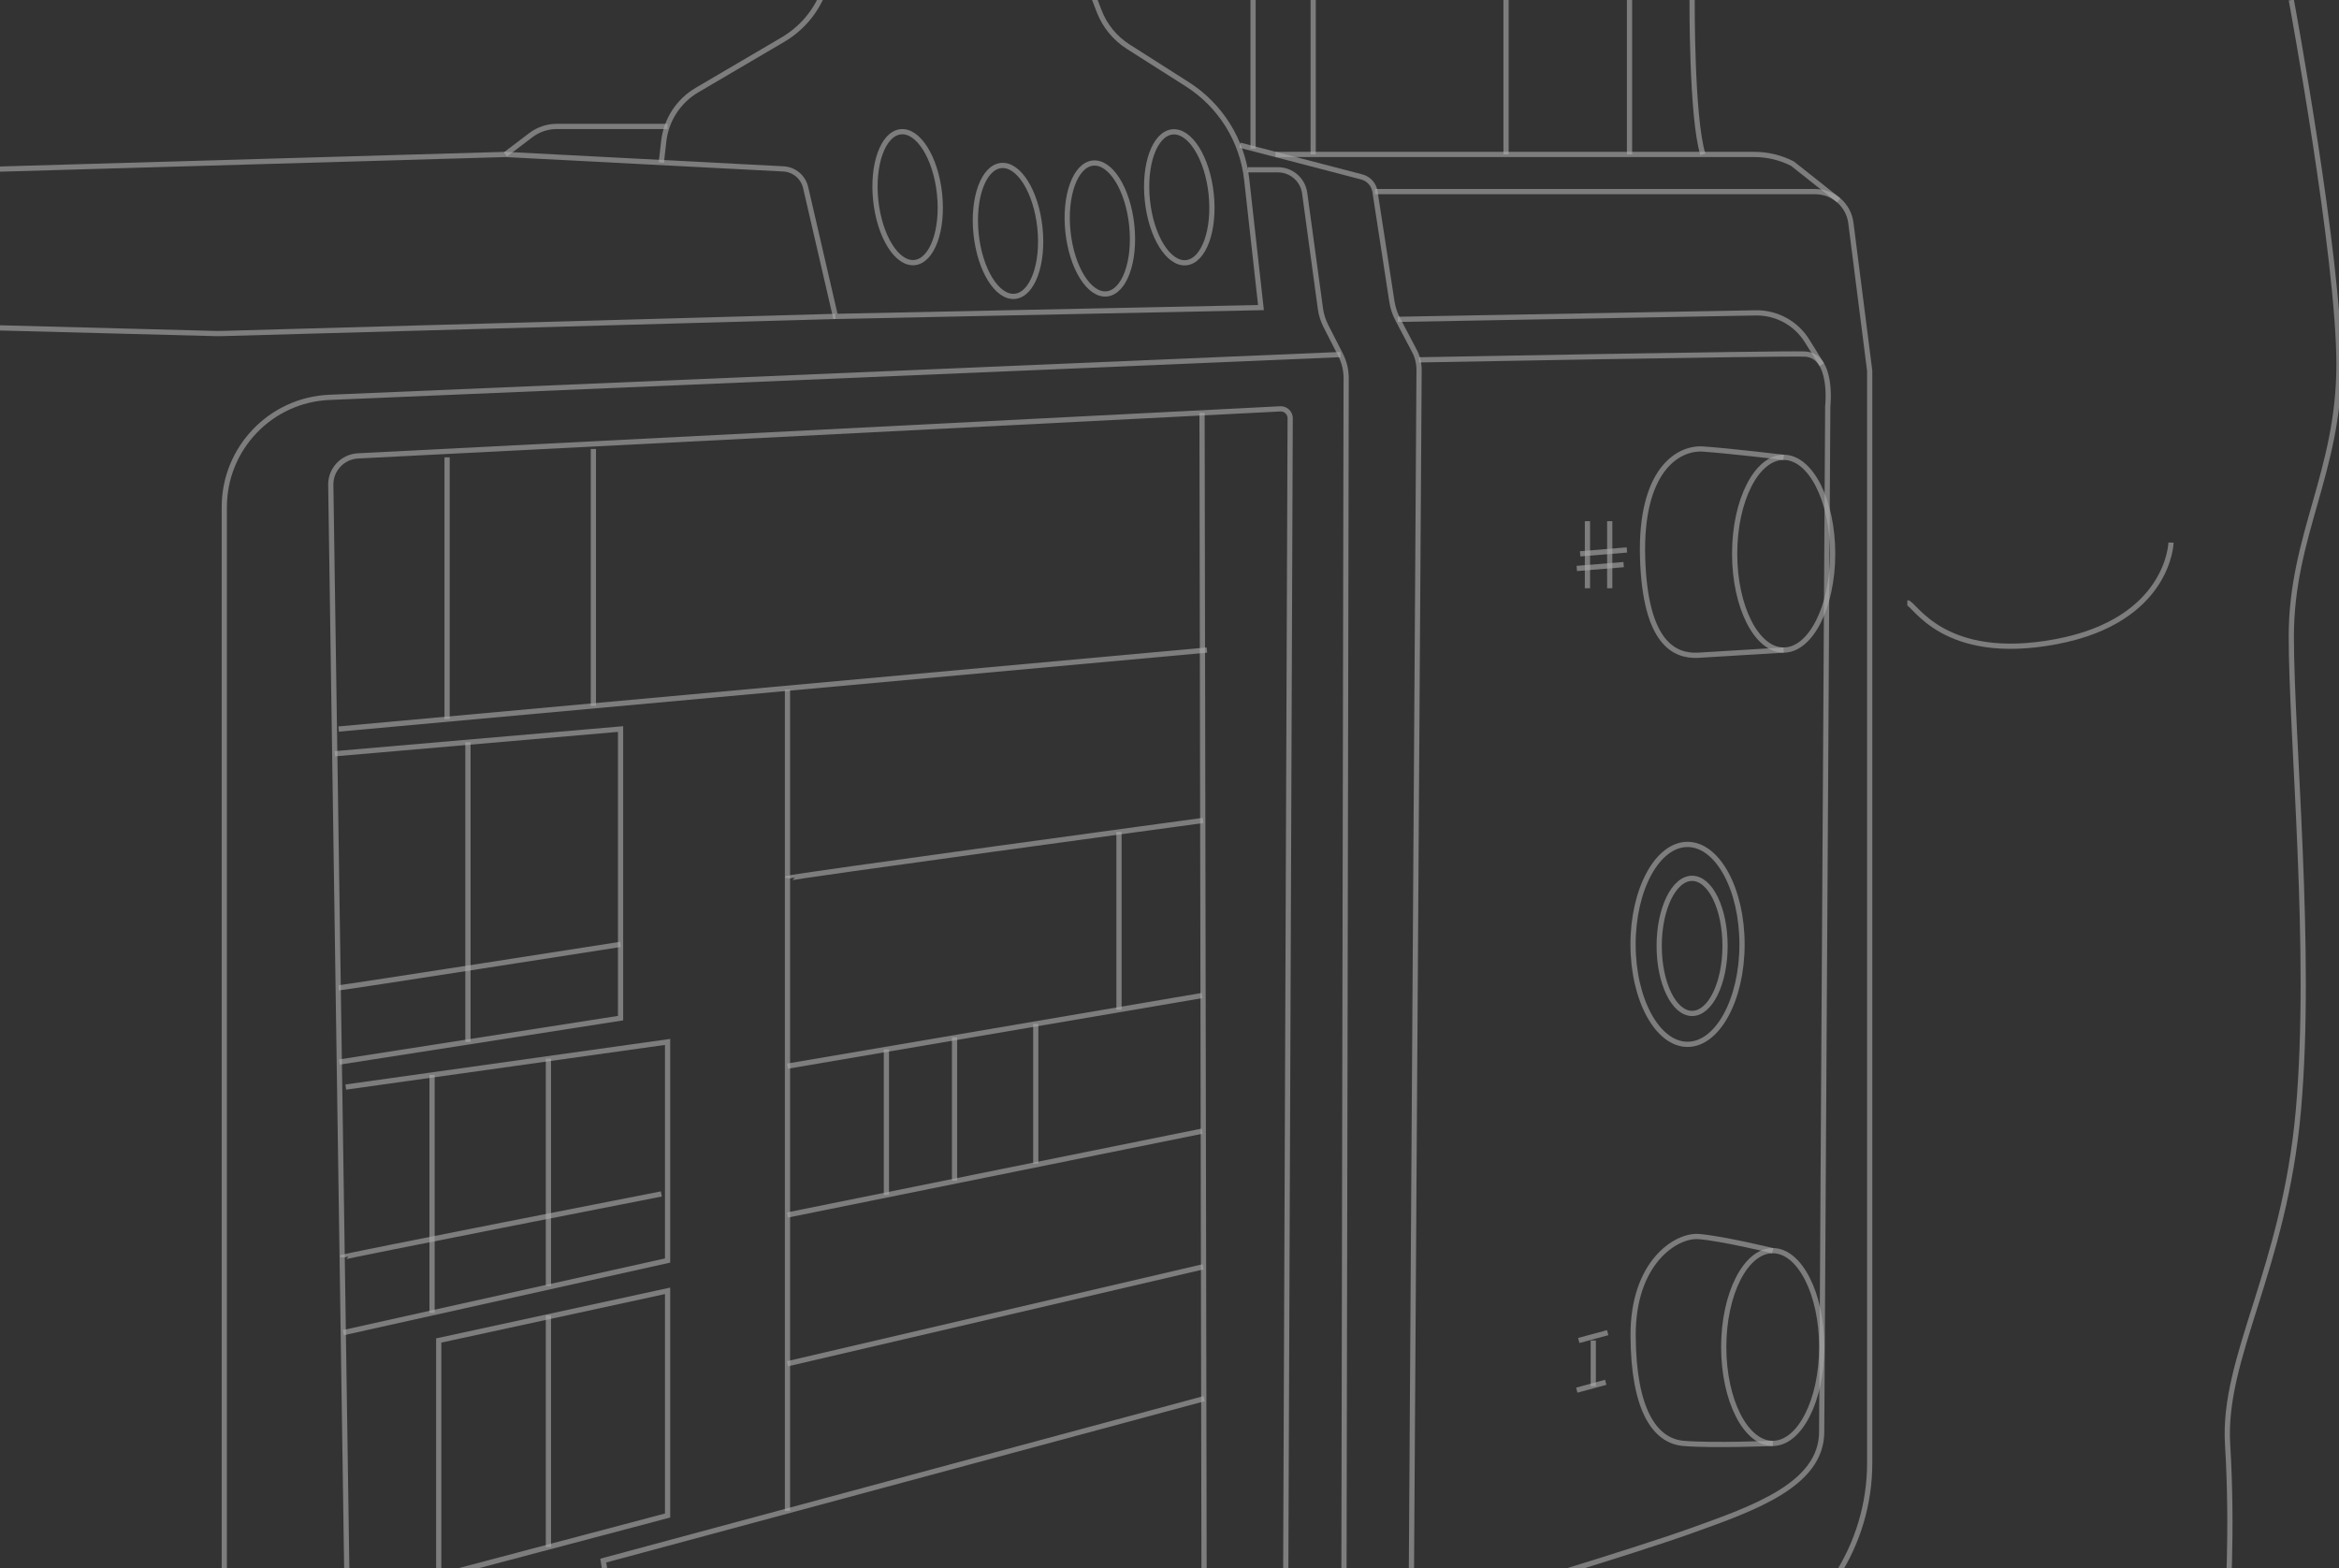 <?xml version="1.0" encoding="utf-8"?>
<!-- Generator: Adobe Illustrator 28.2.0, SVG Export Plug-In . SVG Version: 6.00 Build 0)  -->
<svg version="1.1" id="Ebene_1" xmlns="http://www.w3.org/2000/svg" xmlns:xlink="http://www.w3.org/1999/xlink" x="0px" y="0px"
	 viewBox="0 0 358 240" style="enable-background:new 0 0 358 240;" xml:space="preserve">
<rect x="0" y="0" width="358" height="240" fill="#333333" stroke="none"/>
<style type="text/css">
	.st0{opacity:0.6;}
	.st1{opacity:0.6;fill:none;stroke:#FFFFFF;stroke-width:0.8;stroke-miterlimit:10;enable-background:new    ;}
	.st2{opacity:0.6;fill:none;stroke:#FFFFFF;stroke-width:0.8;stroke-miterlimit:10;enable-background:new    ;}
</style>
<g id="Illu" class="st0">
	<ellipse class="st1" cx="273" cy="84.75" rx="7.5" ry="14.75"/>
	
		<ellipse transform="matrix(0.994 -0.106 0.106 0.994 -2.181 19.402)" class="st2" cx="180.57" cy="30.12" rx="4.91" ry="10.07"/>
	
		<ellipse transform="matrix(0.994 -0.106 0.106 0.994 -2.759 18.134)" class="st2" cx="168.41" cy="34.9" rx="4.91" ry="10.07"/>
	
		<ellipse transform="matrix(0.994 -0.106 0.106 0.994 -2.88 16.639)" class="st2" cx="154.35" cy="35.28" rx="4.91" ry="10.07"/>
	
		<ellipse transform="matrix(0.994 -0.106 0.106 0.994 -2.417 14.973)" class="st2" cx="138.98" cy="30.12" rx="4.91" ry="10.07"/>
	<ellipse class="st1" cx="271.33" cy="206.18" rx="7.5" ry="14.75"/>
	<ellipse class="st1" cx="258.99" cy="144.78" rx="5.04" ry="10.34"/>
	<ellipse class="st1" cx="258.29" cy="144.55" rx="8.34" ry="15.3"/>
	<path class="st1" d="M271.33,191.43c0,0-7.92-1.91-11.36-2.16s-10.07,3.96-10.01,15.19c0.06,11.24,3.25,16.09,7.72,16.47
		c4.47,0.38,13.66,0,13.66,0"/>
	<path class="st1" d="M273,99.5l-13.16,0.8c-3.45,0.13-8.04-1.69-8.43-14.97c-0.38-13.28,5.36-16.85,9.23-16.6
		C264.51,68.99,273,70,273,70"/>
	<path class="st1" d="M217.19,55.08c0,0,54.52-1.02,58.99-0.89s3.57,8.01,3.57,8.01l-0.93,156.95c0,8.11-10.43,11.72-19.84,15.1
		s-32.85,10.37-32.85,10.37"/>
	<path class="st1" d="M189.77,22.22c0.56,0.14,13.81,3.59,18.65,4.86c1.07,0.28,1.86,1.16,2.03,2.25l2.59,16.83
		c0.15,0.95,0.45,1.87,0.9,2.72l2.54,4.82c0.48,0.91,0.72,1.91,0.72,2.94l-1.19,186.54"/>
	<path class="st1" d="M190.97,25.99h4.63c2.06,0,3.81,1.52,4.09,3.57l2.41,17.69c0.12,0.9,0.4,1.78,0.81,2.6l2.26,4.43
		c0.58,1.13,0.88,2.38,0.87,3.65l-0.34,185.26"/>
	<path class="st1" d="M196.79,241.29l0.68-177.27c0-0.82-0.68-1.48-1.51-1.44L54.8,69.78c-2.36,0.12-4.21,2.09-4.17,4.45
		l2.51,170.38"/>
	<line class="st1" x1="51.83" y1="111.59" x2="184.73" y2="99.5"/>
	<line class="st1" x1="183.98" y1="63.19" x2="184.3" y2="246.36"/>
	<polyline class="st1" points="93.05,243.18 92.33,238.87 184.3,214.08 	"/>
	<line class="st1" x1="120.53" y1="231.27" x2="120.53" y2="105.55"/>
	<path class="st1" d="M120.53,134.45c0-0.23,63.61-8.87,63.61-8.87"/>
	<line class="st1" x1="120.53" y1="163.19" x2="183.98" y2="152.38"/>
	<line class="st1" x1="120.53" y1="185.97" x2="183.98" y2="173.14"/>
	<line class="st1" x1="120.53" y1="208.74" x2="184.14" y2="193.9"/>
	<line class="st1" x1="68.43" y1="70" x2="68.43" y2="110.08"/>
	<line class="st1" x1="90.82" y1="68.72" x2="90.82" y2="108.04"/>
	<polyline class="st1" points="51.25,115.37 94.98,111.59 94.98,155.84 51.94,162.56 	"/>
	<line class="st1" x1="71.62" y1="113.61" x2="71.62" y2="159.48"/>
	<path class="st1" d="M51.83,151.2c0.61,0,43.15-6.65,43.15-6.65"/>
	<polyline class="st1" points="52.92,166.39 102.18,159.48 102.18,192.94 52.55,203.98 	"/>
	<line class="st1" x1="66.13" y1="164.54" x2="66.13" y2="200.96"/>
	<line class="st1" x1="83.94" y1="162.04" x2="83.94" y2="196.84"/>
	<path class="st1" d="M52.38,192.46c0-0.15,48.84-9.71,48.84-9.71"/>
	<polygon class="st1" points="67.15,205.18 102.18,197.58 102.18,231.97 67.15,241.24 	"/>
	<line class="st1" x1="83.94" y1="201.32" x2="83.94" y2="236.79"/>
	<path class="st1" d="M-3.77,25.99l81.14-2.35l42.53,2.21c1.65,0.09,3.04,1.25,3.41,2.86l4.56,19.72L193,47.08l-2.18-19.59
		c-0.67-6-4.02-11.37-9.11-14.6l-9.02-5.74c-2.03-1.29-3.6-3.2-4.46-5.45l-7.68-19.98"/>
	<path class="st1" d="M77.36,23.64l3.87-2.94c1.15-0.87,2.55-1.35,4-1.35h16.94"/>
	<path class="st1" d="M101.22,24.88l0.37-3.26c0.37-3.27,2.26-6.17,5.09-7.83l13.16-7.73c2.74-1.61,4.87-4.06,6.08-7l3.52-8.55"/>
	<path class="st1" d="M205.17,54.27L50.43,60.82c-9,0.38-16.1,7.79-16.1,16.8v168.74"/>
	<path class="st1" d="M127.86,48.43l-93.57,2.61c-0.59,0.02-1.17,0.02-1.76,0l-43.52-1.14"/>
	<path class="st1" d="M213.93,48.88l54.77-0.99c3.2-0.06,6.2,1.57,7.89,4.3l2.25,3.62"/>
	<path class="st1" d="M210.44,29.33h67.4c2.77,0,5.1,2.06,5.45,4.8l2.88,22.63v167.15c0,12.6-7.4,24.02-18.89,29.17l-14.43,6.47"/>
	<path class="st1" d="M281.43,30.66l-7.08-5.61c-1.81-0.93-3.81-1.41-5.85-1.41h-73.28"/>
	<line class="st1" x1="230.51" y1="23.64" x2="230.51" y2="-5.34"/>
	<line class="st1" x1="249.41" y1="23.64" x2="249.41" y2="-5.86"/>
	<line class="st1" x1="200.99" y1="23.64" x2="200.99" y2="-3.79"/>
	<line class="st1" x1="191.79" y1="22.75" x2="191.79" y2="-3.79"/>
	<path class="st1" d="M258.99,0c0,0-0.11,17.95,1.65,23.64"/>
	<path class="st1" d="M350.7,0c0,0,7.3,39.39,7.3,55.8s-7.3,26.17-7.3,41.61s3.25,48.21,1.08,72.59s-11.65,37.74-10.83,51.1
		s-0.05,25.27-0.05,25.27"/>
	<path class="st1" d="M291.93,92.26c1.08,0,5.42,9.21,22.75,5.96s17.61-15.17,17.61-15.17"/>
	<line class="st1" x1="171.27" y1="127.33" x2="171.27" y2="154.55"/>
	<line class="st1" x1="146.1" y1="158.76" x2="146.1" y2="180.7"/>
	<line class="st1" x1="135.67" y1="160.62" x2="135.67" y2="182.91"/>
	<line class="st1" x1="158.53" y1="156.72" x2="158.53" y2="178.11"/>
	<line class="st1" x1="242.97" y1="79.77" x2="242.97" y2="90.04"/>
	<line class="st1" x1="246.38" y1="79.77" x2="246.38" y2="90.04"/>
	<line class="st1" x1="241.34" y1="87.01" x2="248.51" y2="86.42"/>
	<line class="st1" x1="241.85" y1="84.77" x2="249.01" y2="84.18"/>
	<line class="st1" x1="241.64" y1="205.18" x2="246.07" y2="203.98"/>
	<line class="st1" x1="241.34" y1="212.78" x2="245.77" y2="211.58"/>
	<line class="st1" x1="243.86" y1="205.18" x2="243.86" y2="212.18"/>
</g>
<g id="Ebene_1_00000116916623394727927130000016790997319724977850_" class="st0">
</g>
</svg>
